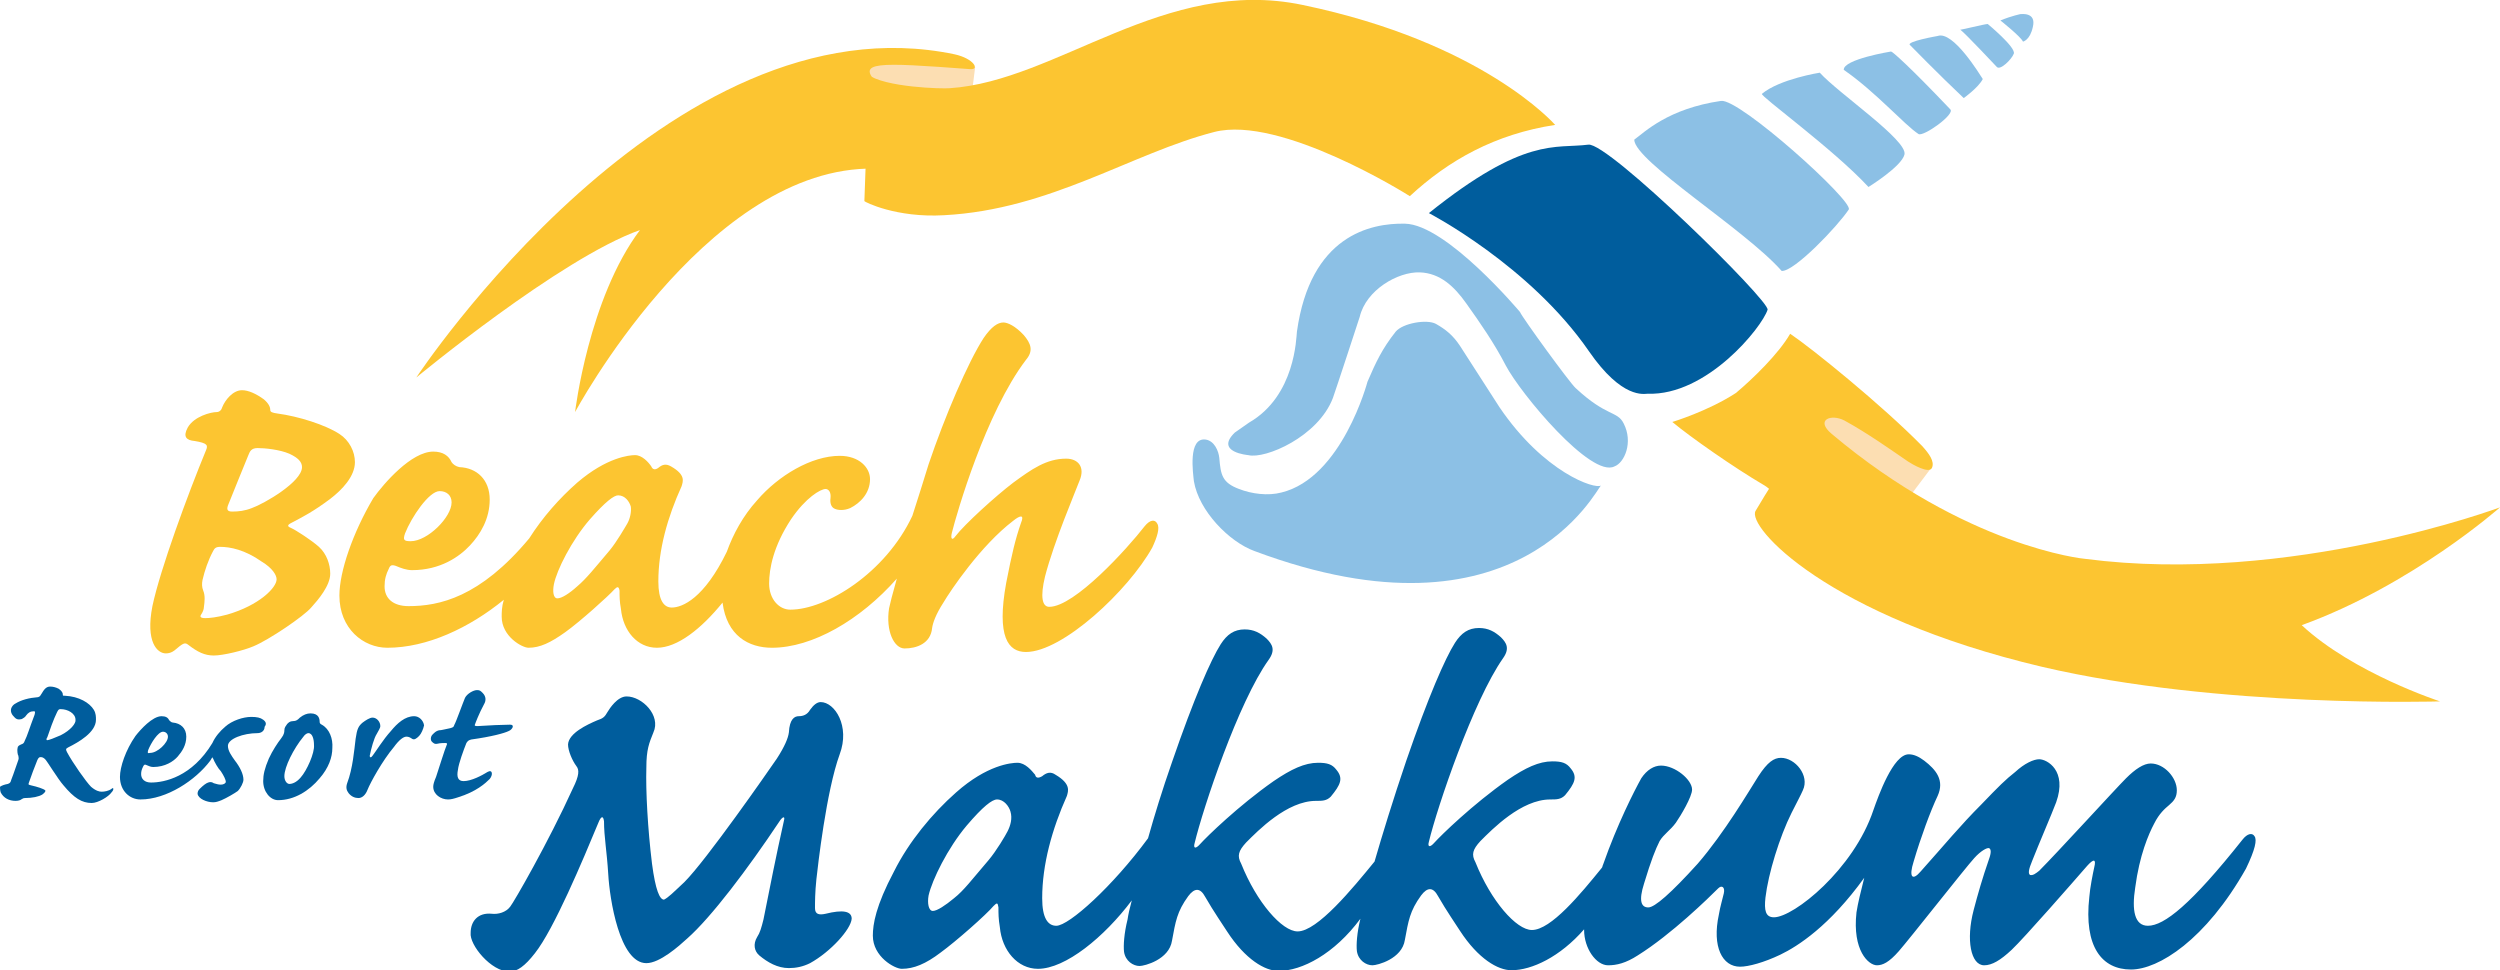 <?xml version="1.0" encoding="utf-8"?>
<!-- Generator: Adobe Illustrator 17.1.0, SVG Export Plug-In . SVG Version: 6.00 Build 0)  -->
<!DOCTYPE svg PUBLIC "-//W3C//DTD SVG 1.1//EN" "http://www.w3.org/Graphics/SVG/1.1/DTD/svg11.dtd">
<svg version="1.1" id="Roteren" xmlns="http://www.w3.org/2000/svg" xmlns:xlink="http://www.w3.org/1999/xlink" x="0px" y="0px"
	 viewBox="0 0 354.3 137.5" enable-background="new 0 0 354.3 137.5" xml:space="preserve">
<path fill="#FCC531" d="M42.8,66.2c0,2.1-5.4,5.2-7.1,5.8c-1,0.4-1.9,0.5-2.8,0.5c-0.8,0-0.8-0.4-0.5-1.1c0.3-0.8,2.4-5.9,2.8-6.9
	c0.2-0.5,0.4-1,1.3-1c1,0,3.1,0.2,4.5,0.8C42.3,64.9,42.8,65.5,42.8,66.2z M50.3,65.5c0-1.5-0.8-3.1-2.2-4c-2-1.3-5.8-2.5-8.8-2.9
	c-0.7-0.1-1-0.2-1-0.5c0-0.4-0.2-0.9-0.9-1.5c-1.1-0.8-2.2-1.3-3.1-1.3c-1.3,0-2.4,1.4-2.8,2.4c-0.1,0.4-0.4,0.7-0.8,0.7
	c-0.8,0-3.2,0.6-4.1,2.2c-0.7,1.3-0.2,1.8,1,1.9c1.8,0.3,1.9,0.6,1.6,1.3c-2.6,6.3-6.5,16.9-7.6,22.1c-1,5.1,0.7,6.7,1.9,6.7
	c0.4,0,0.8-0.1,1.2-0.4c1.3-1.1,1.5-1.2,2-0.8c1.3,1,2.3,1.5,3.6,1.5c1.3,0,4.2-0.7,5.6-1.3c2.2-0.9,7.2-4.3,8.2-5.5
	c1-1.1,2.7-3.1,2.7-4.8c0-1.3-0.5-2.8-1.6-3.8c-1-0.9-3.3-2.4-4-2.7c-0.5-0.2-0.5-0.4,0.1-0.7c1.7-0.9,3.1-1.6,5.5-3.4
	C48.5,69.4,50.3,67.5,50.3,65.5z M39.2,82.1c0,1.2-2.5,3.7-7,5c-1.5,0.4-2.5,0.5-3.1,0.5c-0.7,0-0.8-0.2-0.6-0.5
	c0.2-0.3,0.4-0.7,0.4-1.1c0.1-0.7,0.2-1.6-0.1-2.3c-0.2-0.5-0.2-1-0.1-1.5c0.3-1.3,0.8-2.8,1.5-4.1c0.2-0.4,0.4-0.6,1-0.6
	c1.4,0,3.5,0.4,5.9,2.1C38.6,80.5,39.2,81.5,39.2,82.1z"/>
<path fill="#FCC531" d="M164,74.2c-0.3-0.6-1-0.6-1.8,0.4c-2.4,3.1-9.9,11.4-13.5,11.4c-1,0-1.3-1.4-0.6-4.3c1.3-5,4.3-12,4.9-13.6
	c0.8-1.9-0.2-3.1-1.9-3.1c-2.8,0-4.9,1.5-7.5,3.4c-2.5,1.9-6.9,5.9-8.2,7.6c-0.5,0.7-0.7,0.3-0.5-0.5c0.7-2.8,4.8-17,10.5-24.5
	c1.1-1.3,0.7-2.3-0.3-3.5c-1.2-1.3-2.3-1.8-2.9-1.8c-0.8,0-1.7,0.6-2.8,2.2c-2.2,3.4-5.5,11.1-7.8,17.9c-0.7,2.3-1.5,4.8-2.3,7.3
	c-3.8,8.1-12.2,13.3-17.3,13.3c-1.6,0-3-1.5-3-3.7c0-2.1,0.6-5.3,3.1-9.1c2.1-3.1,4.2-4.3,4.9-4.3c0.4,0,0.8,0.4,0.7,1.3
	c-0.1,0.7,0.1,1.3,0.6,1.5c0.4,0.2,1.3,0.3,2.2-0.1c1.4-0.7,2.8-2.1,2.8-4.1c0-1.6-1.5-3.3-4.3-3.3c-4,0-8.7,2.8-11.7,6.3
	c-2,2.2-3.4,4.8-4.3,7.3c-3.2,6.6-6.3,7.9-7.8,7.9c-1.1,0-1.9-1-1.9-3.7c0-4.5,1.3-9.1,3.3-13.5c0.2-0.7,0.6-1.6-1.5-2.8
	c-0.7-0.4-1.2-0.3-1.8,0.2c-0.4,0.3-0.8,0.3-1-0.2c-0.4-0.6-1.3-1.6-2.3-1.6c-0.8,0-4,0.3-8.2,3.9c-2.5,2.2-4.9,4.9-6.8,7.9
	c-7,8.4-12.8,9.6-17.1,9.6c-2.2,0-3.4-1.1-3.4-2.8c0-1,0.2-1.7,0.6-2.5c0.2-0.5,0.4-0.6,1-0.4c0.7,0.3,1.5,0.6,2.3,0.6
	c4,0,6.7-1.9,8.2-3.5c1.5-1.6,2.8-3.8,2.8-6.5c0-2.8-1.8-4.5-4.3-4.6c-0.5-0.1-0.9-0.4-1.1-0.7c-0.4-0.9-1.2-1.5-2.6-1.5
	c-3.1,0-7,4.5-8.5,6.6C50,75.5,48.1,81,48.1,84.4c0,4.7,3.4,7.4,6.8,7.4c5.6,0,11.6-2.8,16.5-6.8c-0.3,1-0.3,1.8-0.3,2.4
	c0,2.8,2.9,4.4,3.8,4.4c1.6,0,3.1-0.7,5.2-2.2c2.1-1.5,6.1-5.1,7-6.1c0.4-0.4,0.6-0.4,0.7,0.2c0,0.8,0,1.5,0.2,2.6
	c0.3,3.1,2.3,5.5,5.1,5.5c2.9,0,6.3-2.7,9.3-6.4c0.6,4.7,3.7,6.4,7,6.4c5.7,0,12.5-3.9,17.7-9.8c-0.6,2.1-1,3.7-1.1,4.2
	c-0.5,3.2,0.7,5.7,2.2,5.7c1.7,0,3.7-0.7,3.9-2.9c0.1-0.7,0.5-1.9,1.6-3.6c1-1.7,5.3-8.1,9.9-11.6c1-0.8,1.6-0.9,1.1,0.3
	c-0.8,2.3-1.3,4.4-2.1,8.5c-1.4,7.7,0.3,9.8,2.8,9.8c5.2,0,14.5-8.7,17.9-14.8C164,76.1,164.4,74.8,164,74.2z M57.4,75.6
	c0.9-2.3,3.4-6,4.9-6c1,0,1.7,0.6,1.7,1.6c0,2.1-3.4,5.5-5.8,5.5C57.2,76.7,57.1,76.5,57.4,75.6z M88.9,74.2
	c-0.3,0.5-1.5,2.6-2.5,3.8c-2.2,2.6-3.3,4-4.6,5.1c-1.1,1-2.2,1.7-2.8,1.7c-0.6,0-0.7-1-0.5-2c0.4-2,2.5-6.2,5.1-9.2
	c2.2-2.5,3.4-3.4,4-3.4c1,0,1.6,0.9,1.8,1.6C89.5,72.5,89.3,73.5,88.9,74.2z"/>
<g>
	<path fill="#005D9D" d="M15.8,111.8c-0.4,0.3-1,0.4-1.4,0.4c-0.3,0-0.8-0.1-1.5-0.7c-0.7-0.7-2.6-3.4-3.4-4.9
		c-0.2-0.4-0.2-0.5,0.2-0.7c1.4-0.7,3.9-2.1,3.9-3.9c0-0.4,0-0.9-0.3-1.4c-0.6-1-2.1-1.9-4.1-2c-0.3,0-0.3,0-0.3-0.2
		c0-0.3-0.3-0.6-0.6-0.8c-0.4-0.2-0.8-0.3-1.2-0.3c-0.6,0-0.9,0.5-1.2,1c-0.2,0.3-0.2,0.4-0.5,0.5c-1.3,0.1-2.4,0.4-3.2,0.9
		c-0.4,0.2-0.8,0.7-0.6,1.3c0.1,0.3,0.3,0.5,0.5,0.7c0.3,0.3,0.6,0.3,1,0.2c0.2-0.1,0.5-0.3,0.6-0.5c0.3-0.4,0.6-0.6,1.1-0.6
		c0.2,0,0.2,0.1,0.1,0.5c-0.8,2.1-1,2.9-1.4,3.7c-0.1,0.3-0.2,0.4-0.5,0.5c-0.2,0.1-0.5,0.2-0.5,0.5c-0.1,0.3,0,1,0.1,1.1
		c0,0.1,0.1,0.4,0,0.6c-0.3,0.8-0.6,1.8-1,2.8c-0.1,0.4-0.2,0.5-0.5,0.6c-0.5,0.1-0.8,0.2-1.1,0.4C0,111.6,0,112,0.1,112.3
		c0.4,0.8,1.2,1.2,2.1,1.2c0.4,0,0.7-0.1,0.8-0.2c0.2-0.1,0.3-0.2,0.5-0.2c1.1,0,2-0.2,2.5-0.5c0.4-0.3,0.5-0.5,0.4-0.6
		c-0.2-0.2-1.1-0.5-2-0.7c-0.4-0.1-0.4-0.1-0.3-0.4c0.3-0.9,0.8-2.2,1.2-3.2c0.2-0.4,0.3-0.4,0.5-0.4c0.2,0,0.4,0.1,0.6,0.3
		c0.3,0.3,1.8,2.8,2.6,3.7c1.5,1.8,2.6,2.5,4,2.5c0.9,0,2.4-0.9,2.8-1.5C16.2,111.9,16.1,111.5,15.8,111.8z M8.6,104.2
		c-0.9,0.4-1.7,0.7-1.9,0.7c-0.2,0-0.1-0.3,0-0.4c0.3-0.9,0.9-2.6,1.4-3.6c0.2-0.4,0.3-0.4,0.5-0.4c1,0,2.1,0.6,2.1,1.5
		C10.8,102.5,10,103.5,8.6,104.2z"/>
	<path fill="#005D9D" d="M37.3,102c-0.4-0.3-0.9-0.4-1.7-0.4c-1.1,0-2.7,0.5-3.7,1.4c-0.7,0.6-1.4,1.4-1.8,2.3
		c-2.9,4.8-6.8,5.6-8.7,5.6c-0.9,0-1.4-0.5-1.4-1.2c0-0.4,0.1-0.7,0.3-1.1c0.1-0.2,0.2-0.3,0.4-0.2c0.3,0.1,0.6,0.3,1,0.3
		c1.7,0,2.9-0.8,3.5-1.5c0.6-0.7,1.2-1.6,1.2-2.8c0-1.2-0.8-1.9-1.9-2c-0.2,0-0.4-0.2-0.5-0.3c-0.2-0.4-0.5-0.6-1.1-0.6
		c-1.3,0-3,1.9-3.7,2.8c-1.4,2-2.2,4.4-2.2,5.8c0,2,1.4,3.2,2.9,3.2c3.7,0,7.8-2.7,9.9-5.5c0.1-0.2,0.2-0.3,0.3-0.5
		c0,0.1,0.1,0.2,0.1,0.2c0.2,0.5,0.7,1.4,1.1,1.8c0.4,0.6,0.7,1.2,0.7,1.5c0,0.2-0.3,0.4-0.7,0.4c-0.4,0-0.6-0.1-1-0.2
		c-0.3-0.2-0.5-0.2-0.8-0.1c-0.3,0.1-0.7,0.4-1.2,0.9c-0.2,0.2-0.3,0.4-0.3,0.7c0.1,0.7,1.3,1.2,2.2,1.2c0.4,0,0.7-0.1,1.2-0.3
		c0.7-0.3,1.9-1,2.3-1.3c0.4-0.4,0.8-1.2,0.8-1.6c0-0.8-0.5-1.8-1.2-2.7c-0.5-0.7-1-1.4-1-2.1c0-1,2.2-1.8,4.2-1.8
		c0.5,0,1-0.3,1-0.9C37.8,102.6,37.7,102.3,37.3,102z M21,106.3c0.4-1,1.4-2.6,2.1-2.6c0.4,0,0.7,0.3,0.7,0.7c0,0.9-1.5,2.3-2.5,2.3
		C20.9,106.8,20.9,106.7,21,106.3z"/>
	<path fill="#005D9D" d="M45.6,102.7c-0.2-0.1-0.3-0.2-0.3-0.4c0-0.4-0.1-1.2-1.3-1.2c-0.5,0-1,0.2-1.5,0.6c-0.3,0.3-0.5,0.5-1,0.5
		c-0.4,0-0.6,0.2-0.8,0.4c-0.2,0.3-0.4,0.5-0.4,0.9c0,0.6-0.3,0.9-0.5,1.2c-0.4,0.5-1.2,1.7-1.7,2.8c-0.6,1.4-0.8,2.3-0.8,3.2
		c0,1.5,1,2.7,2.1,2.7c2.3,0,4.4-1.3,5.9-3.1c1.3-1.5,1.8-3,1.8-4.3C47.2,104.7,46.7,103.3,45.6,102.7z M42.6,110.2
		c-0.6,0.7-1.2,0.9-1.6,0.9c-0.3,0-0.7-0.4-0.7-1.1c0-1.3,1.3-3.9,2.7-5.6c0.2-0.3,0.5-0.5,0.7-0.5c0.6,0,0.8,0.9,0.8,1.7
		C44.6,106.7,43.5,109.2,42.6,110.2z"/>
	<path fill="#005D9D" d="M58.7,101.5c-1.3,0-2.4,1-3.3,2.1c-1.1,1.2-2.2,3-2.6,3.5c-0.2,0.3-0.4,0.3-0.4,0c0.2-1,0.6-2.5,1-3.1
		c0.2-0.4,0.5-0.8,0.5-1.1c0-0.6-0.5-1.2-1.1-1.2c-0.4,0-1,0.4-1.4,0.7c-0.6,0.5-0.8,0.9-1,2.3c-0.2,1.6-0.4,4.2-1.2,6.3
		c-0.2,0.6-0.1,1,0.2,1.4c0.4,0.5,0.9,0.7,1.4,0.7c0.5,0,1-0.4,1.3-1.2c0.4-1,2.1-4.1,3.7-6c0.8-1.1,1.4-1.5,1.8-1.5
		c0.3,0,0.5,0.1,0.8,0.3c0.3,0.2,0.6,0,1-0.4c0.3-0.3,0.6-1,0.7-1.5C60,102.1,59.4,101.5,58.7,101.5z"/>
	<path fill="#005D9D" d="M72.3,102.7c-0.9,0-3.2,0.1-4.6,0.2c-0.2,0-0.5,0-0.4-0.2c0.1-0.3,0.6-1.6,1.3-2.9c0.3-0.5,0.3-1.1-0.2-1.6
		c-0.3-0.3-0.4-0.4-0.8-0.4c-0.5,0-1.4,0.5-1.7,1.1c-0.3,0.7-1.3,3.5-1.5,3.8c-0.1,0.4-0.3,0.4-0.6,0.5c-0.6,0.1-1.2,0.3-1.6,0.3
		c-0.4,0.1-0.6,0.3-0.9,0.6c-0.3,0.3-0.3,0.8-0.1,1c0.2,0.2,0.4,0.4,0.8,0.3c0.4-0.1,0.9-0.1,1.1-0.1c0.3,0,0.3,0.1,0.2,0.3
		c-0.2,0.4-1.2,3.6-1.5,4.5c-0.3,0.7-0.4,1.1-0.4,1.4c0,1.1,1.1,1.8,2.1,1.8c0.4,0,0.8-0.1,1.4-0.3c2.6-0.8,3.9-2,4.5-2.6
		c0.5-0.6,0.4-1.4-0.3-1c-0.8,0.5-2.3,1.3-3.4,1.3c-0.8,0-1-0.6-0.8-1.6c0.1-0.9,0.8-2.8,1.2-3.8c0.2-0.3,0.3-0.4,0.7-0.5
		c2.9-0.4,4.7-0.9,5.3-1.2C72.6,103.4,73,102.7,72.3,102.7z"/>
</g>
<path fill="#005D9D" d="M97,125c3.1-3.1,11.8-15.6,13.1-17.5c1.1-1.7,1.6-2.9,1.7-3.7c0.1-1.9,0.8-2.3,1.4-2.3
	c0.6,0,1.2-0.2,1.6-0.9c0.5-0.7,1-1.1,1.5-1.1c2,0,4.2,3.4,2.7,7.4c-1.9,5.2-3.1,15.9-3.3,17.7c-0.2,1.9-0.2,3.3-0.2,4.1
	c0,0.9,0.6,1,1.5,0.8c2.4-0.6,3.7-0.4,3.7,0.7c-0.1,1.5-3,4.7-5.9,6.3c-1,0.5-2,0.7-3,0.7c-1.6,0-3-0.8-4.2-1.8
	c-0.7-0.6-0.9-1.6-0.3-2.6c0.4-0.6,0.6-1.3,0.9-2.5c1-5,1.7-8.6,2.9-14c0.2-0.7-0.2-0.6-0.7,0.2c-4.4,6.6-9.6,13.5-13,16.5
	c-1.2,1.1-3.9,3.5-5.8,3.5c-3.8,0-5.2-9.1-5.4-12.6c-0.2-3.3-0.6-5.3-0.6-7.5c-0.1-0.8-0.4-0.8-0.8,0.2c-2.2,5.3-6.3,15.1-9,18.5
	c-1.4,1.8-2.5,2.6-3.6,2.6c-2.6,0-5.7-3.8-5.5-5.5c0-1.6,1-2.9,3-2.7c0.9,0.1,2-0.2,2.6-1c0.5-0.6,5.4-9.1,8.9-16.8
	c0.9-1.8,0.9-2.6,0.5-3.1c-0.6-0.8-1.2-2.2-1.2-3.1c0.1-1.6,2.7-2.8,4.1-3.4c0.9-0.3,1.1-0.5,1.5-1.2c0.3-0.5,1.4-2.2,2.7-2.2
	c2.2,0,4.9,2.7,3.8,5.1c-0.6,1.5-1,2.4-1,5c-0.1,3.3,0.2,8.7,0.8,13.6c0.5,3.8,1.1,5.1,1.7,5.1C94.7,127.2,95.3,126.6,97,125z"/>
<path fill="#005D9D" d="M319.5,118.5c-0.3-0.5-1-0.4-1.7,0.5c-7.3,9.2-11.1,12.2-13.4,12.2c-1.9,0-2.3-2.2-1.8-5.4
	c0.6-4.6,1.9-7.6,2.7-9.1c0.7-1.4,1.5-2.1,2.1-2.6c0.7-0.6,1.1-1.1,1.1-2.1c0-1.8-1.8-3.8-3.7-3.8c-1,0-2.2,0.8-3.5,2.1
	c-1.5,1.5-9.8,10.6-12.3,13.1c-0.5,0.4-0.9,0.7-1.3,0.6c-0.3-0.2-0.2-0.8,0.3-2c0.9-2.3,2.8-6.7,3.4-8.3c1.6-4.5-1.3-6.1-2.4-6.1
	c-0.8,0-2.1,0.6-3.4,1.8c-1.4,1.1-2.3,2-4.8,4.6c-3,3-5.2,5.7-8.6,9.5c-1.2,1.4-1.7,0.8-1-1.4c1-3.4,2.4-7.2,3.4-9.3
	c1-2.2-0.2-3.7-1.9-5c-0.8-0.6-1.5-0.9-2.2-0.9c-2.2,0-4.3,5.9-5,7.9c-2.8,8.4-11.3,15.2-14.1,15.2c-1.2,0-1.4-1-1.2-2.8
	c0.4-3.4,2-8.6,3.7-12c0.8-1.6,1.3-2.5,1.6-3.2c1-2.1-1.1-4.6-3.1-4.6c-1,0-1.9,0.6-3.2,2.6c-1.4,2.2-4.8,8-8.6,12.4
	c-3.8,4.2-6.1,6.2-7,6.2c-1,0-1.4-0.9-0.6-3.4c1-3.3,1.6-4.8,2.2-6c0.6-1,1.5-1.5,2.3-2.6c0.7-1,2.3-3.7,2.3-4.7
	c0-1.4-2.4-3.4-4.4-3.4c-1,0-2,0.6-2.8,1.8c-1,1.8-3.4,6.5-5.4,12.2c-0.1,0.2-0.1,0.4-0.2,0.5c-3,3.7-7.2,8.8-9.9,8.8
	c-2.2,0-5.8-4.1-8-9.6c-0.6-1.1-0.4-1.8,0.7-3c1.7-1.7,5.8-5.9,9.9-5.9c0.9,0,1.5,0,2.1-0.6c1.4-1.7,1.8-2.6,0.8-3.8
	c-0.6-0.8-1.3-1-2.6-1c-1.9,0-3.8,0.9-6.3,2.6c-5,3.5-9.5,7.9-10.4,8.9c-0.7,0.8-1,0.6-0.8-0.1c1.2-5,6.3-20,10.5-26
	c1-1.4,0.5-2.2-0.3-3c-0.9-0.8-1.8-1.3-3.1-1.3c-1.5,0-2.5,0.7-3.4,2.1c-1.4,2.2-3.8,7.7-6.9,16.7c-1.9,5.6-3.4,10.5-4.5,14.3
	c-3.1,3.8-8.1,9.9-10.9,9.9c-2.2,0-5.8-4.1-8-9.6c-0.6-1.1-0.4-1.8,0.7-3c1.7-1.7,5.8-5.9,9.9-5.9c0.9,0,1.5,0,2.1-0.6
	c1.4-1.7,1.8-2.6,0.8-3.8c-0.6-0.8-1.3-1-2.6-1c-1.9,0-3.8,0.9-6.3,2.6c-5,3.5-9.5,7.9-10.4,8.9c-0.7,0.8-1,0.6-0.8-0.1
	c1.2-5,6.2-20,10.5-26c1-1.4,0.5-2.2-0.3-3c-0.9-0.8-1.8-1.3-3.1-1.3c-1.5,0-2.5,0.7-3.4,2.1c-1.4,2.2-3.8,7.7-6.9,16.7
	c-1.4,4-2.5,7.6-3.4,10.8c-5,6.8-11.2,12.4-13,12.4c-1.2,0-2-1.1-2-3.9c0-4.8,1.4-9.8,3.5-14.5c0.2-0.7,0.6-1.7-1.6-3
	c-0.7-0.5-1.3-0.3-1.9,0.2c-0.5,0.3-0.9,0.3-1-0.2c-0.5-0.6-1.4-1.7-2.5-1.7c-0.9,0-4.3,0.3-8.7,4.2c-3.4,3-6.7,7-8.8,11.2
	c-2.6,4.9-3,7.5-3,9.1c0,3,3.1,4.7,4.1,4.7c1.7,0,3.4-0.7,5.5-2.3c2.2-1.6,6.5-5.4,7.5-6.6c0.5-0.5,0.6-0.5,0.7,0.2
	c0,0.9,0,1.6,0.2,2.8c0.3,3.3,2.5,5.9,5.4,5.9c3.9,0,9.4-4.5,13.3-9.7c-0.3,1.1-0.5,2-0.6,2.7c-0.5,2-0.6,3.7-0.5,4.6
	c0.2,1.3,1.3,2,2.2,2c0.7,0,4.2-0.9,4.6-3.6c0.5-2.7,0.7-4.1,2.3-6.3c0.9-1.2,1.7-1.2,2.4,0.1c1.2,2.1,2.6,4.1,3.1,4.9
	c2.6,4,5.4,5.6,7.3,5.6c3.3,0,7.9-2.4,11.6-7.4c-0.5,2-0.6,3.7-0.5,4.6c0.2,1.3,1.3,2,2.2,2c0.7,0,4.2-0.9,4.6-3.6
	c0.5-2.7,0.7-4.1,2.3-6.3c0.9-1.2,1.7-1.2,2.4,0.1c1.2,2.1,2.6,4.1,3.1,4.9c2.6,4,5.4,5.6,7.3,5.6c2.9,0,6.9-1.9,10.3-5.8
	c0,0,0,0.1,0,0.1c0,2.6,1.7,5,3.4,5c1.2,0,2.5-0.3,4.2-1.4c4.8-3,10.1-8.2,11.4-9.5c0.5-0.5,1-0.2,0.8,0.7c-0.2,0.9-0.5,1.8-0.7,3
	c-1,4.6,0.5,7.4,3,7.4c1.2,0,3.4-0.6,5.7-1.7c2.5-1.2,7-4.1,11.9-10.9c-0.5,2-0.9,3.6-1.1,4.9c-0.6,5.4,1.7,7.5,2.9,7.5
	c0.8,0,1.7-0.4,3.1-2c1.5-1.7,9.5-11.9,10.7-13.2c0.9-1,1.8-1.5,2.1-1.4c0.4,0.2,0.2,1-0.1,1.8c-0.8,2.3-1.5,4.7-2.1,7
	c-1.1,4.2-0.4,7.8,1.5,7.8c1.1,0,2.3-0.7,3.9-2.2c1.8-1.7,8.7-9.6,10.7-11.9c0.9-1,1.3-1,1,0.2c-0.2,0.9-0.6,2.9-0.7,4.2
	c-0.8,7.1,1.8,10.3,5.9,10.3c3.9,0,10.6-4.2,16.3-14.3C319.6,120.4,319.9,119,319.5,118.5z M142.8,117.8c-0.3,0.6-1.6,2.8-2.7,4.1
	c-2.4,2.8-3.5,4.3-4.9,5.4c-1.2,1-2.4,1.8-3,1.8c-0.6,0-0.8-1.1-0.6-2.2c0.5-2.2,2.7-6.7,5.4-9.9c2.3-2.7,3.6-3.7,4.3-3.7
	c1,0,1.7,1,1.9,1.7C143.5,116,143.2,117,142.8,117.8z"/>
<path opacity="0.4" fill="#F7AD3F" d="M122.6,9.4c0,0-1.1,11.9-1.1,11.9c0.2,1.2,3.8,2.8,7,3.4c2.5,0.5,4.6,1.6,7.9-0.8l1.8-14.4
	C132.4,9.2,122.2,5.3,122.6,9.4z"/>
<path opacity="0.4" fill="#F7AD3F" d="M270.2,62.6c-2.9-0.5-4.7-5.5-9.6-4.4c-4.4,1-13.4,6.2-8.7,11.5c3.1,3.5,2.2,7,11.4,10.4
	l10.4-13.8L272,64C271.8,65.3,272.9,63,270.2,62.6z"/>
<path fill="#FCC531" d="M220.4,17.7c-0.2-0.2-10.3-11.7-35.8-17c-19.5-4.1-34.8,10.8-50,11.8c-1,0.1-9.3-0.1-11.7-2
	c0.3,2.2-0.2,11.5-0.4,18c0,0.1,4.5,2.4,11.3,2c15.1-0.8,26.6-8.8,38.3-11.8c9.4-2.4,27.4,8.9,27.7,9.1
	C205.3,22.7,211.9,19,220.4,17.7z"/>
<path fill="#FCC531" d="M135.3,7.7C94.8-0.8,59,53.5,59,53.5s20.4-16.9,31.7-20.9c-7.3,9.7-9.2,25.8-9.2,25.8s18.1-33.8,41.3-34.5
	c0.3,0,0.6,0,0.9,0c0.7,0,0.5-13,0.7-12c-3.1-3.2-0.3-3.1,13.1-2.1C138.9,9.9,138,8.3,135.3,7.7z"/>
<path fill="#FCC531" d="M354.3,71.9c0,0-29.7,11.1-58.8,7.3c-0.2,0-16.9-1.7-35.9-17.7c-2.4-2-0.1-2.9,1.8-1.9
	c3.3,1.8,6.8,4.3,9,5.8c0.6,0.4,3,1.8,3.4,0.9c0.4-0.9-0.4-2-1.4-3.1c-5.7-5.8-15.7-13.9-18.7-15.9c-1.6,2.8-5.3,6.4-7.7,8.4
	c-4,2.6-9,4.1-9,4.1c2.5,2.1,8.8,6.5,12.9,8.9c1.1,0.6,1.9,1.8,2,1.8c4.7-7.3,5.7-11.9,5.1-10.9c-3.3,5.5-4.3,6.2-8.2,12.8
	c-1.3,2.2,10.1,14.9,40.6,22.1c25.2,5.9,56.4,4.9,56.4,4.9s-12.3-4-19.6-10.8C341.9,82.9,354.3,71.9,354.3,71.9z"/>
<path fill="#005D9D" d="M225.1,20.5c-4.7,0.6-9-1.2-22.6,9.7c0,0,14.3,7.4,22.7,19.6c4.7,6.8,7.8,6,8.3,6c8.4,0.3,16.2-9.4,17-11.9
	C250.9,42.7,227.9,20.1,225.1,20.5z"/>
<path fill="#8CC0E5" d="M243.9,14.3c-7.5,1.1-10.8,4.4-12.3,5.5c0.1,3.1,15.7,12.7,20.9,18.6c1.8,0.1,7.9-6.3,9.5-8.7
	C262.8,28.6,246.5,13.9,243.9,14.3z"/>
<path fill="#8CC0E5" d="M264.8,26.5c0,0,4.7-2.9,5.1-4.6c0.5-2-9.4-8.7-12-11.6c0,0-5.7,0.9-8.2,3C249.4,13.6,259.8,21.1,264.8,26.5
	z"/>
<path fill="#8CC0E5" d="M268,7.3c0,0-6.8,1.1-6.7,2.6c4.5,3.1,8.6,7.8,10.6,9.1c0.7,0.4,5.2-2.8,4.5-3.5
	C270.6,9.4,268.2,7.3,268,7.3z"/>
<path fill="#8CC0E5" d="M270.7,6.4c0,0,4,4.1,7.6,7.5c0,0,2.1-1.5,2.7-2.7c-0.4-0.6-4.2-6.9-6.4-6.1C274.6,5.1,270,5.9,270.7,6.4z"
	/>
<path fill="#8CC0E5" d="M281.7,3.4c0,0,4,3.3,3.7,4.2c-0.3,0.8-1.9,2.4-2.4,1.9c0,0-4.6-4.9-5.2-5.3C277.7,4.3,281.3,3.4,281.7,3.4z
	"/>
<path fill="#8CC0E5" d="M283.5,2.9c0,0,2.9,2.3,3.2,3c0,0,1-0.2,1.4-2.1c0.5-2.1-1.6-1.8-1.8-1.8C286.4,2,285.2,2.2,283.5,2.9z"/>
<g>
	<g>
		<path fill="#8CC0E5" d="M230.1,60c-0.9-1.8-2.4-0.9-6.8-5c-0.8-0.7-7.5-9.9-7.9-10.8c0,0-10.4-12.4-16.3-12.5
			c-4.9-0.1-13.4,1.7-15.3,15.3c-0.1,0.8-0.2,9.1-6.8,12.9c0,0-2,1.4-2,1.4c-2.9,2.8,1.9,3.2,1.9,3.2c2.4,0.6,9.9-2.6,12-8.1
			c0.5-1.4,3.8-11.5,3.8-11.5c0.9-3.8,5.4-6.4,8.5-6.3c2.9,0.1,4.9,2,6.6,4.4c2,2.8,4,5.7,5.6,8.8c2.1,4,12.1,16,15.4,14.3
			C230.2,65.6,231.5,62.7,230.1,60z"/>
	</g>
	<path fill="#8CC0E5" d="M226.9,68.8c-0.8,0.6-8.1-1.8-14.4-11.1c-1.9-2.9-3.7-5.8-5.6-8.7c-1-1.5-2-2.3-3.4-3.1
		c-1.3-0.7-4.7-0.1-5.7,1.1c-1.9,2.4-2.8,4.3-4,7.1c0,0-3.6,13.6-12.2,15.7c-1.9,0.5-4.2,0.2-6-0.5c-2.4-0.9-2.6-2-2.8-4.4
		c-0.1-1-0.7-2.4-1.9-2.6c-2.6-0.4-1.8,4.9-1.7,5.9c0.7,4.2,5,8.6,8.6,9.9C215.2,92.1,226.3,69.2,226.9,68.8z"/>
</g>
</svg>
